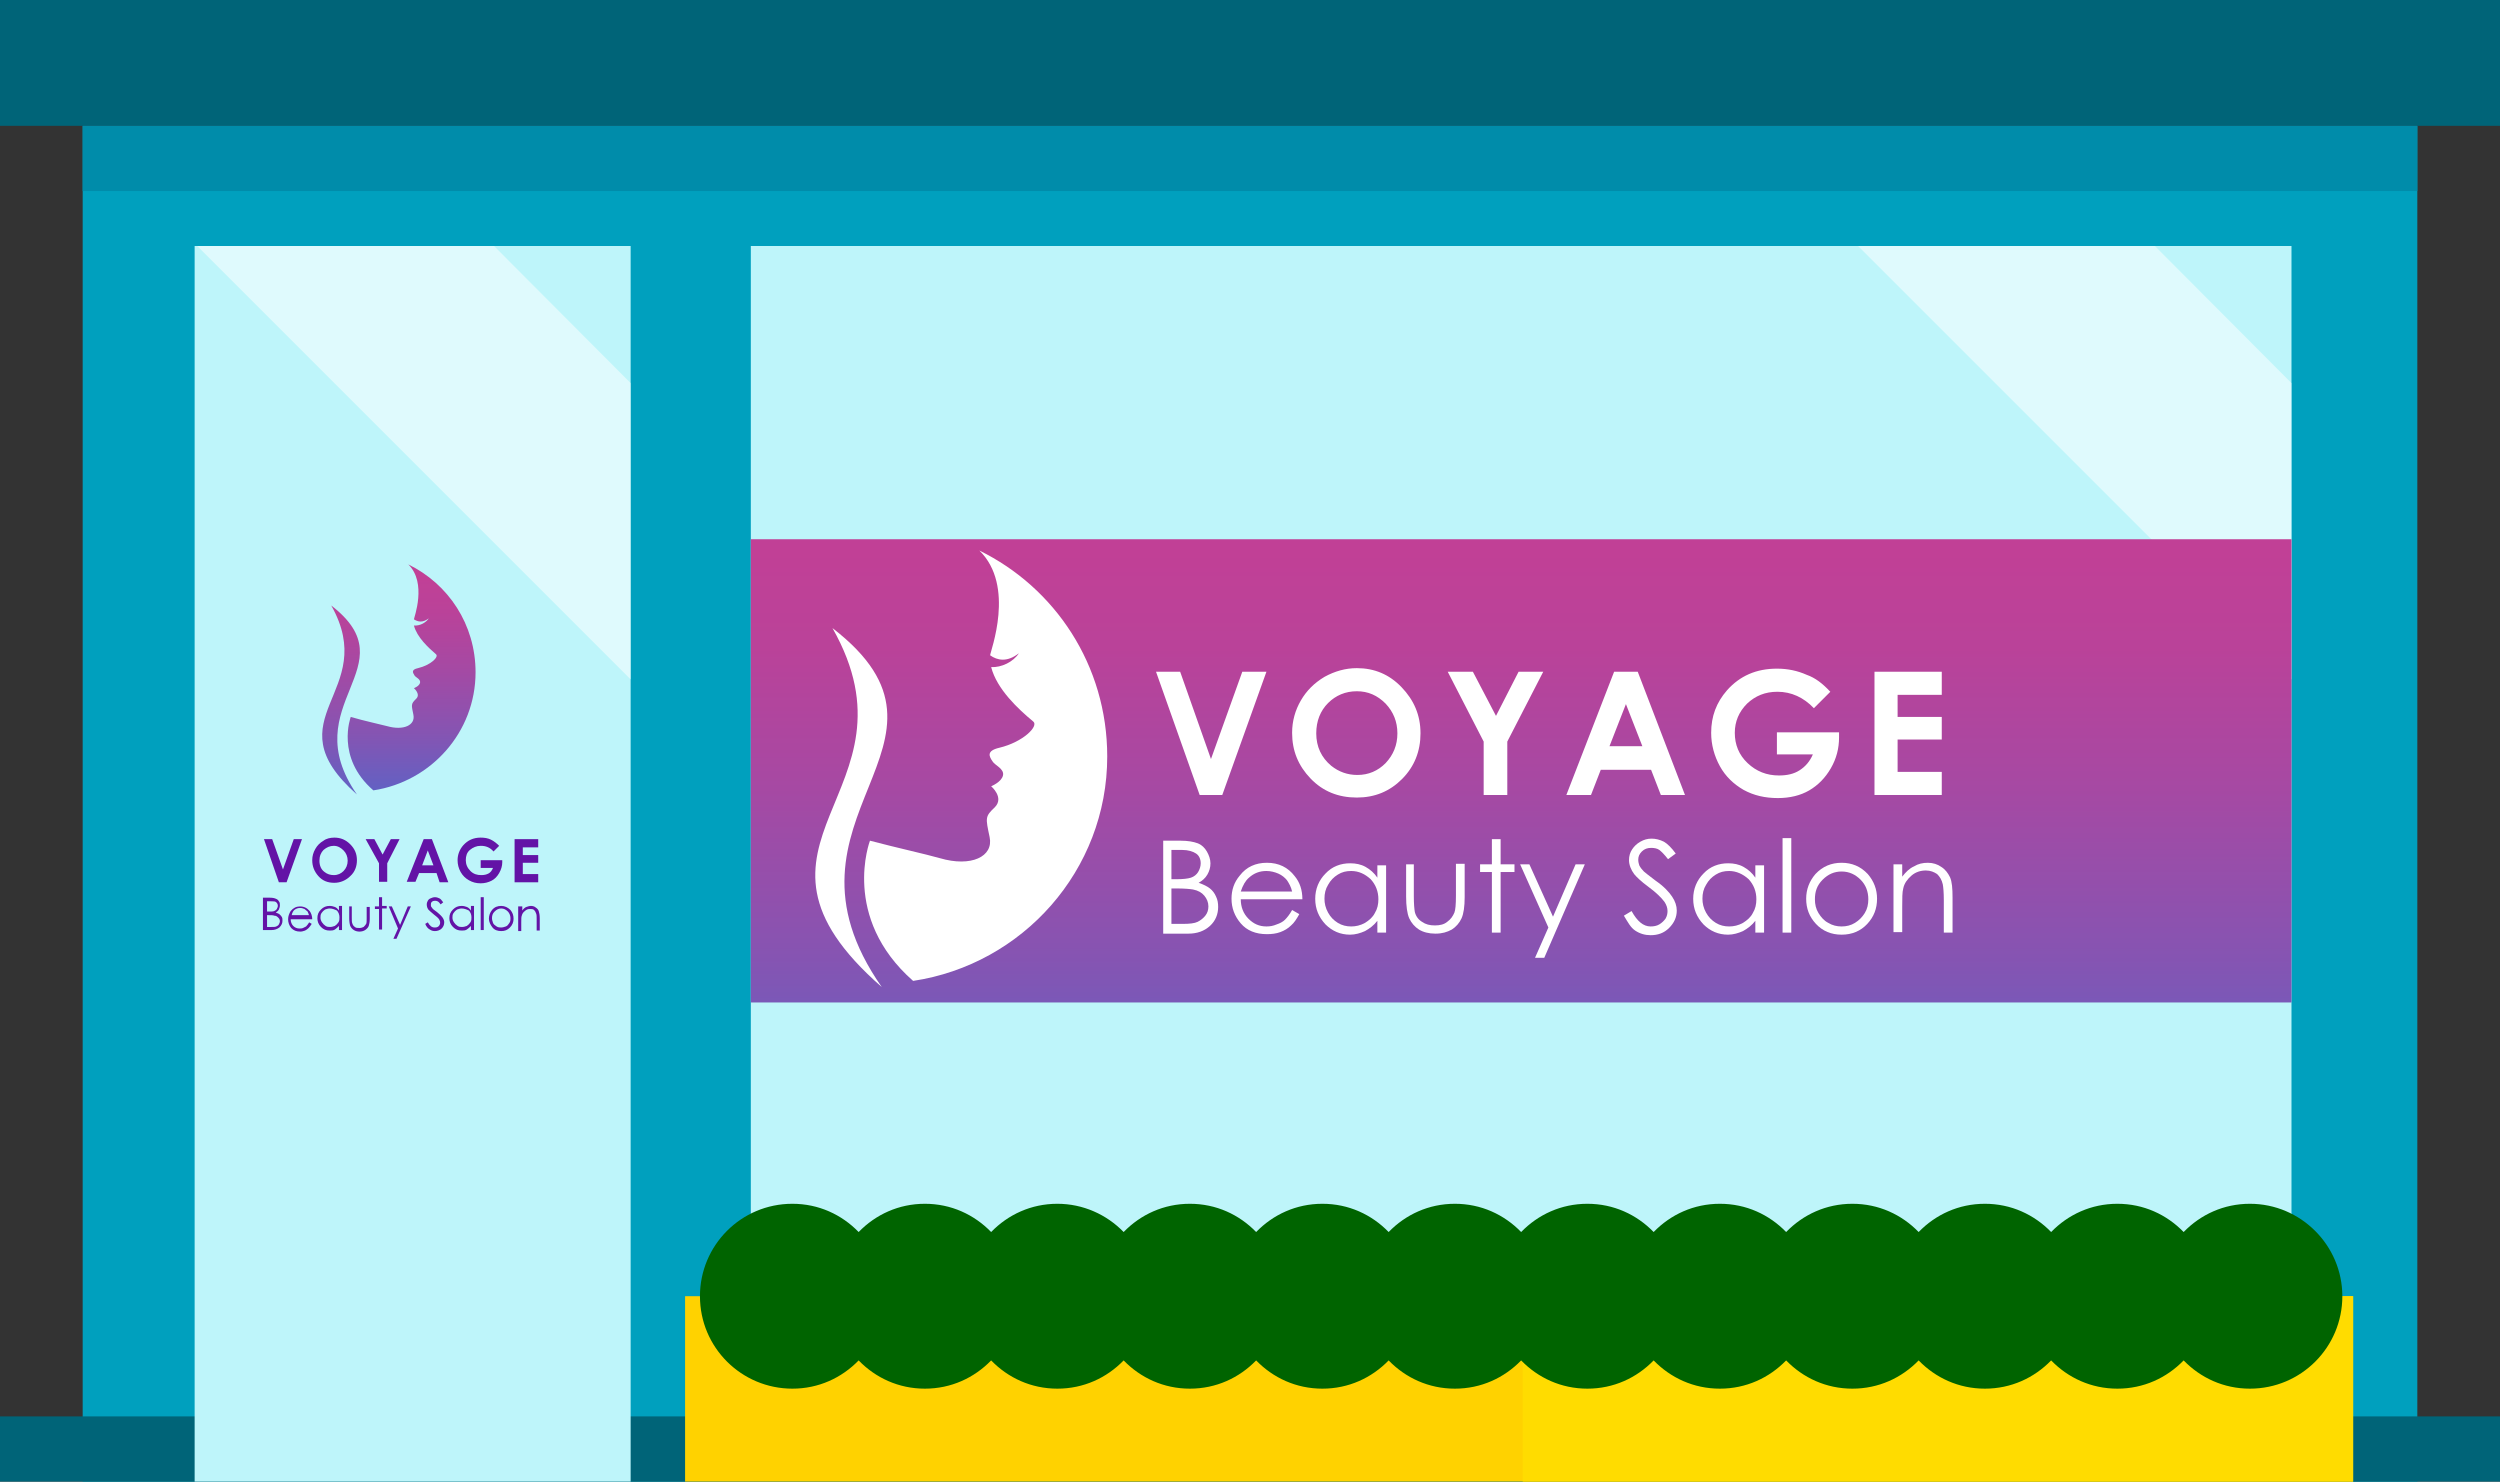 <?xml version="1.0" encoding="utf-8"?>
<!-- Generator: Adobe Illustrator 22.0.1, SVG Export Plug-In . SVG Version: 6.00 Build 0)  -->
<svg version="1.0" id="Layer_1" xmlns="http://www.w3.org/2000/svg" xmlns:xlink="http://www.w3.org/1999/xlink" x="0px" y="0px"
	 viewBox="0 0 486.8 288.5" style="enable-background:new 0 0 486.8 288.5;" xml:space="preserve">
<rect x="0" y="0" width="486.8" height="288.5" fill="#333333" stroke="none"/>
<style type="text/css">
	.st0{fill:#00A0BE;}
	.st1{fill:#006478;}
	.st2{fill:#BEF5FA;}
	.st3{fill:#FFD200;}
	.st4{fill:#FFDC00;}
	.st5{fill:#006400;}
	.st6{opacity:0.5;fill:#FFFFFF;}
	.st7{fill:#008CAA;}
	.st8{fill:url(#SVGID_1_);}
	.st9{fill:#FFFFFF;}
	.st10{fill:url(#SVGID_2_);}
	.st11{fill:url(#SVGID_3_);}
	.st12{fill:url(#SVGID_4_);}
	.st13{fill:#6313A6;}
</style>
<g>
	<rect x="16.1" y="24.5" class="st0" width="454.6" height="264"/>
	<rect y="275.8" class="st1" width="486.9" height="12.7"/>
	<rect x="37.9" y="47.9" class="st2" width="84.9" height="240.6"/>
	<rect x="146.2" y="47.9" class="st2" width="300" height="204.5"/>
	<rect class="st1" width="486.9" height="24.5"/>
	<rect x="133.4" y="252.4" class="st3" width="324.8" height="36.1"/>
	<rect x="296.5" y="252.4" class="st4" width="161.7" height="36.1"/>
	<path class="st5" d="M438.1,234.4c-5.1,0-9.6,2.1-12.9,5.5c-3.3-3.4-7.8-5.5-12.9-5.5c-5.1,0-9.6,2.1-12.9,5.5
		c-3.3-3.4-7.8-5.5-12.9-5.5c-5.1,0-9.6,2.1-12.9,5.5c-3.3-3.4-7.8-5.5-12.9-5.5c-5.1,0-9.6,2.1-12.9,5.5c-3.3-3.4-7.8-5.5-12.9-5.5
		c-5.1,0-9.6,2.1-12.9,5.5c-3.3-3.4-7.8-5.5-12.9-5.5c-5.1,0-9.6,2.1-12.9,5.5c-3.3-3.4-7.8-5.5-12.9-5.5c-5.1,0-9.6,2.1-12.9,5.5
		c-3.3-3.4-7.8-5.5-12.9-5.5c-5.1,0-9.6,2.1-12.9,5.5c-3.3-3.4-7.8-5.5-12.9-5.5c-5.1,0-9.6,2.1-12.9,5.5c-3.3-3.4-7.9-5.5-12.9-5.5
		c-5.1,0-9.6,2.1-12.9,5.5c-3.3-3.4-7.8-5.5-12.9-5.5c-5.1,0-9.6,2.1-12.9,5.5c-3.3-3.4-7.8-5.5-12.9-5.5c-10,0-18,8.1-18,18
		c0,10,8.1,18,18,18c5.1,0,9.6-2.1,12.9-5.5c3.3,3.4,7.8,5.5,12.9,5.5c5.1,0,9.6-2.1,12.9-5.5c3.3,3.4,7.8,5.5,12.9,5.5
		c5.1,0,9.6-2.1,12.9-5.5c3.3,3.4,7.8,5.5,12.9,5.5c5.1,0,9.6-2.1,12.9-5.5c3.3,3.4,7.8,5.5,12.9,5.5c5.1,0,9.6-2.1,12.9-5.5
		c3.3,3.4,7.8,5.5,12.9,5.5c5.1,0,9.6-2.1,12.9-5.5c3.3,3.4,7.8,5.5,12.9,5.5c5.1,0,9.6-2.1,12.9-5.5c3.3,3.4,7.8,5.5,12.9,5.5
		c5.1,0,9.6-2.1,12.9-5.5c3.3,3.4,7.8,5.5,12.9,5.5c5.1,0,9.6-2.1,12.9-5.5c3.3,3.4,7.8,5.5,12.9,5.5c5.1,0,9.6-2.1,12.9-5.5
		c3.3,3.4,7.8,5.5,12.9,5.5c5.1,0,9.6-2.1,12.9-5.5c3.3,3.4,7.8,5.5,12.9,5.5c10,0,18-8.1,18-18C456.1,242.5,448,234.4,438.1,234.4z
		"/>
	<polygon class="st6" points="122.8,132.3 122.8,74.6 96.2,47.9 38.4,47.9 	"/>
	<polygon class="st6" points="446.2,132.3 446.2,74.6 419.6,47.9 361.8,47.9 	"/>
	<rect x="16.1" y="24.5" class="st7" width="454.6" height="12.7"/>
</g>
<linearGradient id="SVGID_1_" gradientUnits="userSpaceOnUse" x1="296.187" y1="107.412" x2="296.187" y2="220.956">
	<stop  offset="0" style="stop-color:#C14096"/>
	<stop  offset="0.164" style="stop-color:#BA4299"/>
	<stop  offset="0.406" style="stop-color:#A649A3"/>
	<stop  offset="0.694" style="stop-color:#8654B2"/>
	<stop  offset="1" style="stop-color:#5C63C6"/>
</linearGradient>
<rect x="146.2" y="105" class="st8" width="300" height="90.2"/>
<g>
	<path class="st9" d="M162.1,122.3c18.3,32.3-22.9,41.5,9.6,69.9C148.3,158.8,191.5,145,162.1,122.3z"/>
	<path class="st9" d="M190.7,107.2c7.1,6.9,2.1,19.7,2.1,20.4c1.4,1,3.3,1.4,5.6-0.4c-1.1,1.7-3.4,2.8-5.4,2.7
		c1.1,4.3,5.3,8.2,8.2,10.6c1.1,0.9-2,4-6.6,5.1c-2.6,0.6-2,1.7-1.3,2.7c0.4,0.7,2.3,1.4,2,2.7c-0.3,1.3-2.3,2.1-2.3,2.1
		s2.6,2.2,0.7,4.1c-1.9,1.8-1.8,2-1,5.8c0.8,3.8-3.6,5.9-9.7,4.1c-2.8-0.8-8.3-2-13.6-3.4c0,0-5.7,14.9,8.4,27.3
		c21.3-3.2,37.8-21.5,37.8-43.7C215.6,129.5,205.4,114.4,190.7,107.2z"/>
	<linearGradient id="SVGID_2_" gradientUnits="userSpaceOnUse" x1="190.663" y1="107.241" x2="190.663" y2="107.239">
		<stop  offset="0" style="stop-color:#C14096"/>
		<stop  offset="0.164" style="stop-color:#BA4299"/>
		<stop  offset="0.406" style="stop-color:#A649A3"/>
		<stop  offset="0.694" style="stop-color:#8654B2"/>
		<stop  offset="1" style="stop-color:#5C63C6"/>
	</linearGradient>
	<polygon class="st10" points="190.7,107.2 190.7,107.2 190.7,107.2 	"/>
</g>
<g>
	<path class="st9" d="M226.4,163.7h3.5c1.4,0,2.5,0.2,3.3,0.5c0.8,0.3,1.4,0.9,1.8,1.6c0.4,0.7,0.7,1.5,0.7,2.3
		c0,0.8-0.2,1.5-0.6,2.2c-0.4,0.7-1,1.2-1.7,1.6c0.9,0.3,1.7,0.7,2.2,1.1c0.5,0.4,0.9,0.9,1.2,1.6c0.3,0.6,0.4,1.3,0.4,2
		c0,1.4-0.5,2.7-1.6,3.7c-1.1,1-2.5,1.5-4.2,1.5h-4.9V163.7z M228.1,165.4v5.8h1c1.2,0,2.2-0.1,2.8-0.3c0.6-0.2,1.1-0.6,1.4-1.1
		c0.3-0.5,0.5-1.1,0.5-1.7c0-0.8-0.3-1.5-0.9-1.9s-1.5-0.7-2.7-0.7H228.1z M228.1,173v6.9h2.2c1.3,0,2.3-0.1,2.9-0.4
		c0.6-0.3,1.1-0.7,1.5-1.2c0.4-0.5,0.6-1.1,0.6-1.8c0-0.8-0.3-1.5-0.8-2.1c-0.5-0.6-1.2-1-2.2-1.2c-0.6-0.1-1.7-0.2-3.2-0.2H228.1z"
		/>
	<path class="st9" d="M251.6,177.2l1.4,0.8c-0.5,0.9-1,1.7-1.6,2.2c-0.6,0.6-1.3,1-2.1,1.3c-0.8,0.3-1.7,0.4-2.6,0.4
		c-2.2,0-3.9-0.7-5.1-2.1c-1.2-1.4-1.8-3-1.8-4.8c0-1.7,0.5-3.2,1.6-4.5c1.3-1.7,3.1-2.5,5.3-2.5c2.3,0,4.1,0.9,5.4,2.6
		c1,1.2,1.5,2.7,1.5,4.5h-12c0,1.5,0.5,2.8,1.5,3.8c1,1,2.1,1.5,3.5,1.5c0.7,0,1.3-0.1,2-0.4c0.6-0.2,1.2-0.5,1.6-0.9
		C250.6,178.7,251.1,178.1,251.6,177.2z M251.6,173.6c-0.2-0.9-0.6-1.6-1-2.2c-0.4-0.5-1-1-1.7-1.3c-0.7-0.3-1.5-0.5-2.3-0.5
		c-1.3,0-2.4,0.4-3.4,1.3c-0.7,0.6-1.2,1.5-1.6,2.7H251.6z"/>
	<path class="st9" d="M269.9,168.3v13.3h-1.7v-2.3c-0.7,0.9-1.5,1.5-2.4,2c-0.9,0.4-1.9,0.7-2.9,0.7c-1.9,0-3.5-0.7-4.8-2
		c-1.3-1.4-2-3-2-5c0-1.9,0.7-3.6,2-4.9c1.3-1.4,3-2,4.8-2c1.1,0,2.1,0.2,3,0.7c0.9,0.5,1.7,1.2,2.3,2.1v-2.4H269.9z M263.1,169.6
		c-1,0-1.8,0.2-2.6,0.7c-0.8,0.5-1.4,1.1-1.9,2c-0.5,0.8-0.7,1.7-0.7,2.7c0,0.9,0.2,1.8,0.7,2.7c0.5,0.9,1.1,1.5,1.9,2
		c0.8,0.5,1.7,0.7,2.6,0.7c0.9,0,1.8-0.2,2.7-0.7c0.8-0.5,1.5-1.1,1.9-1.9c0.5-0.8,0.7-1.7,0.7-2.7c0-1.5-0.5-2.8-1.5-3.9
		C265.8,170.2,264.6,169.6,263.1,169.6z"/>
	<path class="st9" d="M273.6,168.3h1.7v6.2c0,1.5,0.1,2.6,0.2,3.1c0.2,0.8,0.7,1.5,1.4,1.9c0.7,0.5,1.5,0.7,2.5,0.7
		c1,0,1.8-0.2,2.4-0.7c0.7-0.5,1.1-1.1,1.4-1.8c0.2-0.5,0.3-1.6,0.3-3.3v-6.2h1.7v6.5c0,1.8-0.2,3.2-0.6,4.1
		c-0.4,0.9-1.1,1.7-1.9,2.2c-0.9,0.5-1.9,0.8-3.2,0.8s-2.4-0.3-3.2-0.8s-1.5-1.3-1.9-2.2c-0.4-0.9-0.6-2.4-0.6-4.2V168.3z"/>
	<path class="st9" d="M290.5,163.4h1.7v4.9h2.7v1.5h-2.7v11.8h-1.7v-11.8h-2.3v-1.5h2.3V163.4z"/>
	<path class="st9" d="M296,168.3h1.8l4.6,10.2l4.4-10.2h1.8l-7.9,18.2h-1.8l2.6-5.9L296,168.3z"/>
	<path class="st9" d="M316.2,178.3l1.5-0.9c1.1,2,2.3,3,3.7,3c0.6,0,1.2-0.1,1.7-0.4s0.9-0.7,1.2-1.1c0.3-0.5,0.4-1,0.4-1.5
		c0-0.6-0.2-1.2-0.6-1.8c-0.6-0.8-1.6-1.8-3.1-2.9c-1.5-1.1-2.4-2-2.8-2.5c-0.6-0.8-1-1.8-1-2.7c0-0.8,0.2-1.5,0.6-2.1
		c0.4-0.6,0.9-1.1,1.6-1.5c0.7-0.4,1.4-0.6,2.2-0.6c0.8,0,1.6,0.2,2.4,0.6c0.7,0.4,1.5,1.2,2.3,2.3l-1.5,1.1
		c-0.7-0.9-1.3-1.5-1.7-1.8s-1-0.4-1.6-0.4c-0.7,0-1.3,0.2-1.8,0.7s-0.7,1-0.7,1.6c0,0.4,0.1,0.8,0.2,1.1c0.2,0.4,0.5,0.8,0.9,1.2
		c0.2,0.2,1,0.8,2.3,1.8c1.6,1.1,2.6,2.2,3.2,3.1c0.6,0.9,0.9,1.8,0.9,2.7c0,1.3-0.5,2.4-1.5,3.4s-2.2,1.4-3.6,1.4
		c-1.1,0-2.1-0.3-3-0.9S317,179.6,316.2,178.3z"/>
	<path class="st9" d="M343.5,168.3v13.3h-1.7v-2.3c-0.7,0.9-1.5,1.5-2.4,2c-0.9,0.4-1.9,0.7-2.9,0.7c-1.9,0-3.5-0.7-4.8-2
		c-1.3-1.4-2-3-2-5c0-1.9,0.7-3.6,2-4.9c1.3-1.4,3-2,4.8-2c1.1,0,2.1,0.2,3,0.7c0.9,0.5,1.7,1.2,2.3,2.1v-2.4H343.5z M336.7,169.6
		c-1,0-1.8,0.2-2.6,0.7c-0.8,0.5-1.4,1.1-1.9,2c-0.5,0.8-0.7,1.7-0.7,2.7c0,0.9,0.2,1.8,0.7,2.7c0.5,0.9,1.1,1.5,1.9,2
		c0.8,0.5,1.7,0.7,2.6,0.7c0.9,0,1.8-0.2,2.7-0.7c0.8-0.5,1.5-1.1,1.9-1.9c0.5-0.8,0.7-1.7,0.7-2.7c0-1.5-0.5-2.8-1.5-3.9
		C339.4,170.2,338.1,169.6,336.7,169.6z"/>
	<path class="st9" d="M347.1,163.2h1.7v18.4h-1.7V163.2z"/>
	<path class="st9" d="M358.6,168c2,0,3.7,0.7,5.1,2.2c1.2,1.4,1.8,3,1.8,4.8c0,1.9-0.6,3.5-1.9,4.9c-1.3,1.4-3,2.1-5,2.1
		c-2,0-3.7-0.7-5-2.1c-1.3-1.4-1.9-3-1.9-4.9c0-1.8,0.6-3.4,1.8-4.8C354.9,168.7,356.6,168,358.6,168z M358.6,169.7
		c-1.4,0-2.6,0.5-3.7,1.6s-1.5,2.3-1.5,3.8c0,1,0.2,1.9,0.7,2.7c0.5,0.8,1.1,1.5,1.9,1.9c0.8,0.5,1.7,0.7,2.6,0.7s1.8-0.2,2.6-0.7
		c0.8-0.5,1.4-1.1,1.9-1.9c0.5-0.8,0.7-1.7,0.7-2.7c0-1.5-0.5-2.8-1.5-3.8S360.1,169.7,358.6,169.7z"/>
	<path class="st9" d="M368.7,168.3h1.7v2.4c0.7-0.9,1.4-1.6,2.3-2c0.8-0.5,1.7-0.7,2.7-0.7c1,0,1.9,0.3,2.6,0.8
		c0.8,0.5,1.3,1.2,1.7,2c0.4,0.9,0.5,2.2,0.5,4v6.8h-1.7v-6.3c0-1.5-0.1-2.6-0.2-3.1c-0.2-0.9-0.6-1.5-1.1-2
		c-0.6-0.4-1.3-0.7-2.2-0.7c-1,0-2,0.3-2.8,1s-1.4,1.5-1.6,2.5c-0.2,0.7-0.2,1.9-0.2,3.6v4.9h-1.7V168.3z"/>
</g>
<g>
	<path class="st9" d="M225.1,130.8h4.7l6,17l6.1-17h4.7l-8.6,24h-4.4L225.1,130.8z"/>
	<path class="st9" d="M264.2,130.1c3.4,0,6.3,1.2,8.7,3.7c2.4,2.5,3.7,5.4,3.7,9c0,3.5-1.2,6.5-3.6,8.9c-2.4,2.4-5.3,3.6-8.8,3.6
		c-3.6,0-6.6-1.2-9-3.7c-2.4-2.5-3.6-5.4-3.6-8.9c0-2.3,0.6-4.4,1.7-6.3s2.6-3.4,4.6-4.6C259.9,130.7,262,130.1,264.2,130.1z
		 M264.2,134.6c-2.2,0-4.1,0.8-5.6,2.3c-1.5,1.5-2.3,3.5-2.3,5.9c0,2.6,1,4.7,2.9,6.3c1.5,1.2,3.2,1.8,5.1,1.8c2.2,0,4-0.8,5.5-2.3
		c1.5-1.6,2.3-3.5,2.3-5.8c0-2.3-0.8-4.2-2.3-5.8C268.2,135.4,266.4,134.6,264.2,134.6z"/>
	<path class="st9" d="M281.9,130.8h4.9l4.5,8.6l4.4-8.6h4.8l-7,13.6v10.4h-4.6v-10.4L281.9,130.8z"/>
	<path class="st9" d="M314.3,130.8h4.6l9.2,24h-4.7l-1.9-4.9h-9.8l-1.9,4.9H305L314.3,130.8z M316.6,137.1l-3.2,8.2h6.4L316.6,137.1
		z"/>
	<path class="st9" d="M356.4,134.7l-3.2,3.2c-2-2.1-4.4-3.2-7.1-3.2c-2.4,0-4.3,0.8-5.9,2.3c-1.6,1.6-2.4,3.5-2.4,5.7
		c0,2.3,0.8,4.3,2.5,5.9s3.7,2.4,6.1,2.4c1.6,0,2.9-0.3,4-1c1.1-0.7,2-1.7,2.6-3.1H346v-4.3h12.1l0,1c0,2.1-0.5,4.1-1.6,6
		c-1.1,1.9-2.5,3.3-4.2,4.3c-1.7,1-3.8,1.5-6.1,1.5c-2.5,0-4.7-0.5-6.7-1.6c-1.9-1.1-3.5-2.6-4.6-4.6c-1.1-2-1.7-4.2-1.7-6.5
		c0-3.2,1-5.9,3.1-8.3c2.5-2.8,5.7-4.2,9.7-4.2c2.1,0,4,0.4,5.8,1.2C353.5,132,354.9,133.1,356.4,134.7z"/>
	<path class="st9" d="M365,130.8h13.1v4.5h-8.6v4.3h8.6v4.4h-8.6v6.3h8.6v4.5H365V130.8z"/>
</g>
<linearGradient id="SVGID_3_" gradientUnits="userSpaceOnUse" x1="66.394" y1="111.86" x2="66.394" y2="156.087">
	<stop  offset="0" style="stop-color:#C14096"/>
	<stop  offset="0.164" style="stop-color:#BA4299"/>
	<stop  offset="0.406" style="stop-color:#A649A3"/>
	<stop  offset="0.694" style="stop-color:#8654B2"/>
	<stop  offset="1" style="stop-color:#5C63C6"/>
</linearGradient>
<path class="st11" d="M64.5,117.9c9.6,17-12,21.8,5,36.8C57.2,137,79.9,129.8,64.5,117.9z"/>
<linearGradient id="SVGID_4_" gradientUnits="userSpaceOnUse" x1="80.189" y1="111.86" x2="80.189" y2="156.087">
	<stop  offset="0" style="stop-color:#C14096"/>
	<stop  offset="0.164" style="stop-color:#BA4299"/>
	<stop  offset="0.406" style="stop-color:#A649A3"/>
	<stop  offset="0.694" style="stop-color:#8654B2"/>
	<stop  offset="1" style="stop-color:#5C63C6"/>
</linearGradient>
<path class="st12" d="M79.5,109.9c3.7,3.6,1.1,10.4,1.1,10.7c0.8,0.5,1.7,0.7,2.9-0.2c-0.6,0.9-1.8,1.5-2.9,1.4
	c0.6,2.3,2.8,4.3,4.3,5.6c0.6,0.5-1,2.1-3.5,2.7c-1.4,0.3-1,0.9-0.7,1.4c0.2,0.4,1.2,0.7,1.1,1.4c-0.1,0.7-1.2,1.1-1.2,1.1
	s1.4,1.2,0.4,2.1c-1,1-0.9,1.1-0.5,3.1c0.4,2-1.9,3.1-5.1,2.2c-1.5-0.4-4.4-1-7.1-1.8c0,0-3,7.9,4.4,14.3
	c11.2-1.7,19.9-11.3,19.9-23C92.6,121.6,87.3,113.7,79.5,109.9z"/>
<g>
	<path class="st13" d="M51.4,174.8h1.2c0.5,0,0.9,0.1,1.1,0.2c0.3,0.1,0.5,0.3,0.6,0.5c0.2,0.2,0.2,0.5,0.2,0.8
		c0,0.3-0.1,0.5-0.2,0.8c-0.1,0.2-0.3,0.4-0.6,0.6c0.3,0.1,0.6,0.2,0.8,0.4s0.3,0.3,0.4,0.5c0.1,0.2,0.1,0.4,0.1,0.7
		c0,0.5-0.2,0.9-0.6,1.3c-0.4,0.3-0.9,0.5-1.5,0.5h-1.7V174.8z M52,175.5v2h0.4c0.4,0,0.8,0,1-0.1s0.4-0.2,0.5-0.4
		c0.1-0.2,0.2-0.4,0.2-0.6c0-0.3-0.1-0.5-0.3-0.7c-0.2-0.2-0.5-0.2-1-0.2H52z M52,178.1v2.4h0.8c0.5,0,0.8,0,1-0.1
		c0.2-0.1,0.4-0.2,0.5-0.4c0.1-0.2,0.2-0.4,0.2-0.6c0-0.3-0.1-0.5-0.3-0.7c-0.2-0.2-0.4-0.4-0.8-0.4c-0.2-0.1-0.6-0.1-1.1-0.1H52z"
		/>
	<path class="st13" d="M60.2,179.6l0.5,0.3c-0.2,0.3-0.4,0.6-0.6,0.8c-0.2,0.2-0.5,0.4-0.7,0.5c-0.3,0.1-0.6,0.2-0.9,0.2
		c-0.8,0-1.3-0.2-1.8-0.7c-0.4-0.5-0.6-1.1-0.6-1.7c0-0.6,0.2-1.1,0.5-1.6c0.5-0.6,1.1-0.9,1.8-0.9c0.8,0,1.4,0.3,1.9,0.9
		c0.3,0.4,0.5,1,0.5,1.6h-4.2c0,0.5,0.2,1,0.5,1.3s0.7,0.5,1.2,0.5c0.2,0,0.5,0,0.7-0.1c0.2-0.1,0.4-0.2,0.6-0.3
		C59.9,180.1,60,179.9,60.2,179.6z M60.2,178.3c-0.1-0.3-0.2-0.6-0.3-0.8c-0.2-0.2-0.4-0.3-0.6-0.5c-0.3-0.1-0.5-0.2-0.8-0.2
		c-0.5,0-0.8,0.1-1.2,0.4c-0.2,0.2-0.4,0.5-0.5,1H60.2z"/>
	<path class="st13" d="M66.6,176.5v4.6H66v-0.8c-0.3,0.3-0.5,0.5-0.8,0.7c-0.3,0.2-0.7,0.2-1,0.2c-0.7,0-1.2-0.2-1.7-0.7
		c-0.5-0.5-0.7-1.1-0.7-1.7c0-0.7,0.2-1.2,0.7-1.7c0.5-0.5,1-0.7,1.7-0.7c0.4,0,0.7,0.1,1,0.2s0.6,0.4,0.8,0.7v-0.9H66.6z
		 M64.2,176.9c-0.3,0-0.6,0.1-0.9,0.2c-0.3,0.2-0.5,0.4-0.7,0.7c-0.2,0.3-0.2,0.6-0.2,0.9c0,0.3,0.1,0.6,0.3,0.9
		c0.2,0.3,0.4,0.5,0.7,0.7c0.3,0.2,0.6,0.2,0.9,0.2c0.3,0,0.6-0.1,0.9-0.2c0.3-0.2,0.5-0.4,0.7-0.7c0.2-0.3,0.2-0.6,0.2-1
		c0-0.5-0.2-1-0.5-1.3C65.2,177.1,64.7,176.9,64.2,176.9z"/>
	<path class="st13" d="M67.9,176.5h0.6v2.2c0,0.5,0,0.9,0.1,1.1c0.1,0.3,0.2,0.5,0.5,0.7c0.2,0.2,0.5,0.2,0.9,0.2
		c0.3,0,0.6-0.1,0.8-0.2c0.2-0.2,0.4-0.4,0.5-0.6c0.1-0.2,0.1-0.6,0.1-1.1v-2.2h0.6v2.3c0,0.6-0.1,1.1-0.2,1.4s-0.4,0.6-0.7,0.8
		c-0.3,0.2-0.7,0.3-1.1,0.3s-0.8-0.1-1.1-0.3c-0.3-0.2-0.5-0.4-0.7-0.8c-0.1-0.3-0.2-0.8-0.2-1.5V176.5z"/>
	<path class="st13" d="M73.8,174.7h0.6v1.7h0.9v0.5h-0.9v4.1h-0.6V177H73v-0.5h0.8V174.7z"/>
	<path class="st13" d="M75.7,176.5h0.6l1.6,3.6l1.5-3.6h0.6l-2.8,6.3h-0.6l0.9-2L75.7,176.5z"/>
	<path class="st13" d="M82.8,179.9l0.5-0.3c0.4,0.7,0.8,1,1.3,1c0.2,0,0.4,0,0.6-0.1c0.2-0.1,0.3-0.2,0.4-0.4
		c0.1-0.2,0.1-0.3,0.1-0.5c0-0.2-0.1-0.4-0.2-0.6c-0.2-0.3-0.6-0.6-1.1-1c-0.5-0.4-0.8-0.7-1-0.9c-0.2-0.3-0.3-0.6-0.3-1
		c0-0.3,0.1-0.5,0.2-0.7s0.3-0.4,0.6-0.5c0.2-0.1,0.5-0.2,0.8-0.2c0.3,0,0.6,0.1,0.8,0.2c0.3,0.1,0.5,0.4,0.8,0.8l-0.5,0.4
		c-0.2-0.3-0.4-0.5-0.6-0.6s-0.3-0.1-0.5-0.1c-0.3,0-0.5,0.1-0.6,0.2c-0.2,0.2-0.2,0.3-0.2,0.6c0,0.1,0,0.3,0.1,0.4
		c0.1,0.1,0.2,0.3,0.3,0.4c0.1,0.1,0.4,0.3,0.8,0.6c0.5,0.4,0.9,0.8,1.1,1.1c0.2,0.3,0.3,0.6,0.3,0.9c0,0.5-0.2,0.9-0.5,1.2
		c-0.3,0.3-0.8,0.5-1.3,0.5c-0.4,0-0.7-0.1-1-0.3C83.3,180.8,83,180.4,82.8,179.9z"/>
	<path class="st13" d="M92.3,176.5v4.6h-0.6v-0.8c-0.3,0.3-0.5,0.5-0.8,0.7c-0.3,0.2-0.7,0.2-1,0.2c-0.7,0-1.2-0.2-1.7-0.7
		c-0.5-0.5-0.7-1.1-0.7-1.7c0-0.7,0.2-1.2,0.7-1.7c0.5-0.5,1-0.7,1.7-0.7c0.4,0,0.7,0.1,1,0.2s0.6,0.4,0.8,0.7v-0.9H92.3z
		 M89.9,176.9c-0.3,0-0.6,0.1-0.9,0.2c-0.3,0.2-0.5,0.4-0.7,0.7c-0.2,0.3-0.2,0.6-0.2,0.9c0,0.3,0.1,0.6,0.3,0.9
		c0.2,0.3,0.4,0.5,0.7,0.7c0.3,0.2,0.6,0.2,0.9,0.2c0.3,0,0.6-0.1,0.9-0.2c0.3-0.2,0.5-0.4,0.7-0.7c0.2-0.3,0.2-0.6,0.2-1
		c0-0.5-0.2-1-0.5-1.3C90.9,177.1,90.4,176.9,89.9,176.9z"/>
	<path class="st13" d="M93.6,174.7h0.6v6.4h-0.6V174.7z"/>
	<path class="st13" d="M97.6,176.4c0.7,0,1.3,0.3,1.8,0.8c0.4,0.5,0.6,1,0.6,1.7c0,0.6-0.2,1.2-0.7,1.7c-0.5,0.5-1,0.7-1.7,0.7
		c-0.7,0-1.3-0.2-1.7-0.7s-0.7-1.1-0.7-1.7c0-0.6,0.2-1.2,0.6-1.7C96.3,176.6,96.9,176.4,97.6,176.4z M97.6,176.9
		c-0.5,0-0.9,0.2-1.3,0.6c-0.4,0.4-0.5,0.8-0.5,1.3c0,0.3,0.1,0.6,0.2,0.9s0.4,0.5,0.7,0.7s0.6,0.2,0.9,0.2s0.6-0.1,0.9-0.2
		s0.5-0.4,0.7-0.7s0.2-0.6,0.2-0.9c0-0.5-0.2-1-0.5-1.3C98.5,177.1,98.1,176.9,97.6,176.9z"/>
	<path class="st13" d="M101.1,176.5h0.6v0.8c0.2-0.3,0.5-0.6,0.8-0.7s0.6-0.2,0.9-0.2c0.3,0,0.7,0.1,0.9,0.3
		c0.3,0.2,0.5,0.4,0.6,0.7c0.1,0.3,0.2,0.8,0.2,1.4v2.4h-0.6v-2.2c0-0.5,0-0.9-0.1-1.1c-0.1-0.3-0.2-0.5-0.4-0.7
		c-0.2-0.2-0.5-0.2-0.8-0.2c-0.4,0-0.7,0.1-1,0.4c-0.3,0.2-0.5,0.5-0.6,0.9c-0.1,0.2-0.1,0.7-0.1,1.3v1.7h-0.6V176.5z"/>
</g>
<g>
	<path class="st13" d="M51.4,163.4H53l2.1,5.9l2.1-5.9h1.6l-3,8.4h-1.5L51.4,163.4z"/>
	<path class="st13" d="M65.1,163.1c1.2,0,2.2,0.4,3.1,1.3c0.9,0.9,1.3,1.9,1.3,3.1c0,1.2-0.4,2.3-1.3,3.1c-0.8,0.8-1.9,1.3-3.1,1.3
		c-1.3,0-2.3-0.4-3.1-1.3c-0.8-0.9-1.2-1.9-1.2-3.1c0-0.8,0.2-1.5,0.6-2.2c0.4-0.7,0.9-1.2,1.6-1.6
		C63.5,163.3,64.3,163.1,65.1,163.1z M65,164.7c-0.8,0-1.4,0.3-2,0.8c-0.5,0.5-0.8,1.2-0.8,2.1c0,0.9,0.3,1.7,1,2.2
		c0.5,0.4,1.1,0.6,1.8,0.6c0.8,0,1.4-0.3,1.9-0.8s0.8-1.2,0.8-2c0-0.8-0.3-1.5-0.8-2S65.8,164.7,65,164.7z"/>
	<path class="st13" d="M71.2,163.4h1.7l1.6,3l1.6-3h1.7l-2.4,4.7v3.6h-1.6v-3.6L71.2,163.4z"/>
	<path class="st13" d="M82.5,163.4h1.6l3.2,8.4h-1.7L85,170h-3.4l-0.7,1.7h-1.7L82.5,163.4z M83.3,165.6l-1.1,2.9h2.2L83.3,165.6z"
		/>
	<path class="st13" d="M97.2,164.7l-1.1,1.1c-0.7-0.8-1.5-1.1-2.5-1.1c-0.8,0-1.5,0.3-2.1,0.8c-0.6,0.5-0.8,1.2-0.8,2
		c0,0.8,0.3,1.5,0.9,2.1c0.6,0.6,1.3,0.8,2.1,0.8c0.6,0,1-0.1,1.4-0.3c0.4-0.2,0.7-0.6,0.9-1.1h-2.4v-1.5h4.2l0,0.4
		c0,0.7-0.2,1.4-0.6,2.1c-0.4,0.7-0.9,1.2-1.5,1.5s-1.3,0.5-2.1,0.5c-0.9,0-1.6-0.2-2.3-0.6c-0.7-0.4-1.2-0.9-1.6-1.6
		c-0.4-0.7-0.6-1.5-0.6-2.3c0-1.1,0.4-2.1,1.1-2.9c0.9-1,2-1.5,3.4-1.5c0.7,0,1.4,0.1,2,0.4C96.2,163.8,96.7,164.2,97.2,164.7z"/>
	<path class="st13" d="M100.2,163.4h4.6v1.6h-3v1.5h3v1.5h-3v2.2h3v1.6h-4.6V163.4z"/>
</g>
</svg>
